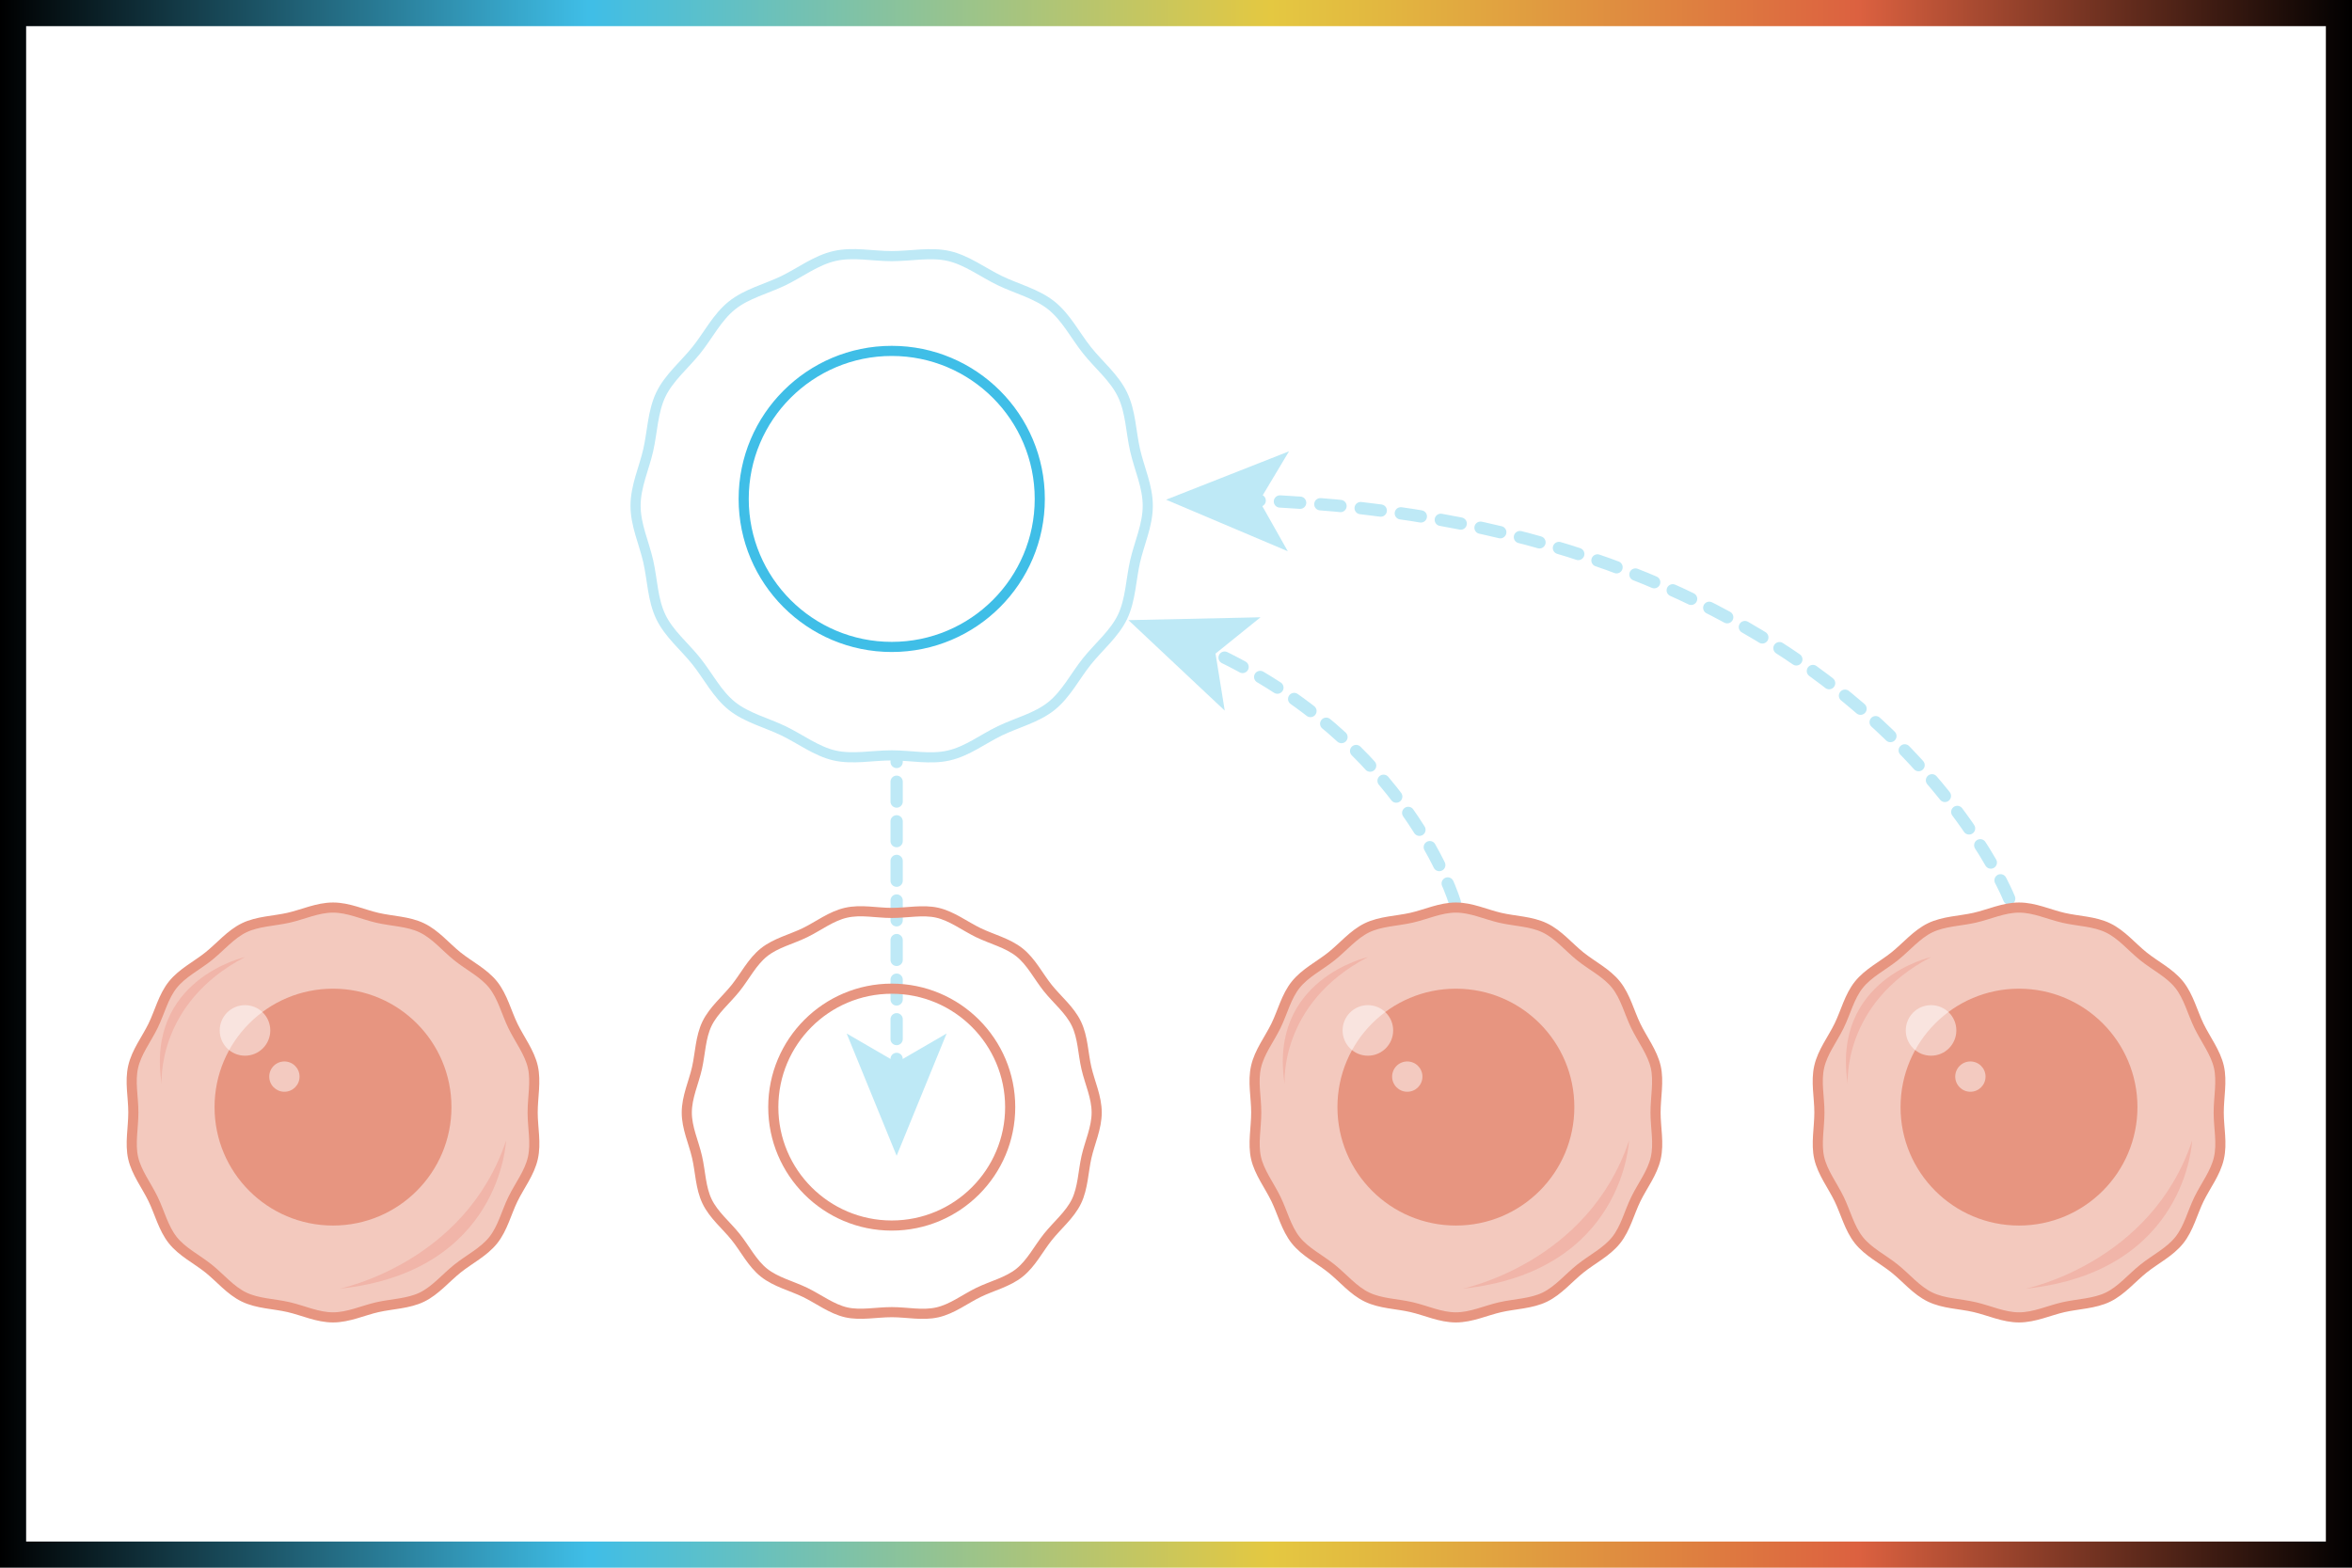 <?xml version="1.0" encoding="UTF-8"?>
<svg id="_x39__alra" xmlns="http://www.w3.org/2000/svg" xmlns:xlink="http://www.w3.org/1999/xlink" viewBox="0 0 360 240">
  <defs>
    <style>
      .cls-1, .cls-2, .cls-3, .cls-4 {
        stroke: #bee9f6;
      }

      .cls-1, .cls-2, .cls-3, .cls-4, .cls-5, .cls-6, .cls-7 {
        fill: none;
      }

      .cls-1, .cls-3, .cls-4 {
        stroke-linecap: round;
        stroke-linejoin: round;
        stroke-width: 1.88px;
      }

      .cls-2, .cls-5, .cls-6, .cls-7 {
        stroke-miterlimit: 10;
        stroke-width: 1.55px;
      }

      .cls-8 {
        fill: url(#linear-gradient);
      }

      .cls-9 {
        opacity: .5;
      }

      .cls-9, .cls-10 {
        fill: #fff;
      }

      .cls-11 {
        fill: #f1b5a9;
      }

      .cls-3 {
        stroke-dasharray: 3.03 3.03;
      }

      .cls-12 {
        filter: url(#outer-glow-4);
      }

      .cls-12, .cls-13, .cls-14 {
        fill: #e79580;
      }

      .cls-13 {
        filter: url(#outer-glow-5);
      }

      .cls-14 {
        filter: url(#outer-glow-3);
      }

      .cls-4 {
        stroke-dasharray: 3.1 3.1;
      }

      .cls-15 {
        fill: #f3c9be;
      }

      .cls-16 {
        fill: #bee9f6;
      }

      .cls-5 {
        filter: url(#outer-glow-2);
        stroke: #3fbee7;
      }

      .cls-6 {
        filter: url(#outer-glow-1);
      }

      .cls-6, .cls-7 {
        stroke: #e79580;
      }
    </style>
    <linearGradient id="linear-gradient" x1="0" y1="120" x2="360" y2="120" gradientUnits="userSpaceOnUse">
      <stop offset="0" stop-color="#000"/>
      <stop offset=".25" stop-color="#3fbee7"/>
      <stop offset=".54" stop-color="#e4c841"/>
      <stop offset=".59" stop-color="#e2b640"/>
      <stop offset=".7" stop-color="#df8840"/>
      <stop offset=".79" stop-color="#dc6140"/>
      <stop offset="1" stop-color="#000"/>
    </linearGradient>
    <filter id="outer-glow-1" x="117.59" y="150.59" width="37.8" height="37.8" filterUnits="userSpaceOnUse">
      <feOffset dx="0" dy="0"/>
      <feGaussianBlur result="blur" stdDeviation="6.6"/>
      <feFlood flood-color="#ea008a" flood-opacity="1"/>
      <feComposite in2="blur" operator="in"/>
      <feComposite in="SourceGraphic"/>
    </filter>
    <filter id="outer-glow-2" x="113.06" y="52.95" width="46.86" height="46.86" filterUnits="userSpaceOnUse">
      <feOffset dx="0" dy="0"/>
      <feGaussianBlur result="blur-2" stdDeviation="8.25"/>
      <feFlood flood-color="#ea008a" flood-opacity="1"/>
      <feComposite in2="blur-2" operator="in"/>
      <feComposite in="SourceGraphic"/>
    </filter>
    <filter id="outer-glow-3" x="290.91" y="151.36" width="36.25" height="36.25" filterUnits="userSpaceOnUse">
      <feOffset dx="0" dy="0"/>
      <feGaussianBlur result="blur-3" stdDeviation="6.6"/>
      <feFlood flood-color="#ea008a" flood-opacity="1"/>
      <feComposite in2="blur-3" operator="in"/>
      <feComposite in="SourceGraphic"/>
    </filter>
    <filter id="outer-glow-4" x="204.71" y="151.36" width="36.25" height="36.25" filterUnits="userSpaceOnUse">
      <feOffset dx="0" dy="0"/>
      <feGaussianBlur result="blur-4" stdDeviation="6.6"/>
      <feFlood flood-color="#ea008a" flood-opacity="1"/>
      <feComposite in2="blur-4" operator="in"/>
      <feComposite in="SourceGraphic"/>
    </filter>
    <filter id="outer-glow-5" x="32.84" y="151.36" width="36.25" height="36.25" filterUnits="userSpaceOnUse">
      <feOffset dx="0" dy="0"/>
      <feGaussianBlur result="blur-5" stdDeviation="6.6"/>
      <feFlood flood-color="#ea008a" flood-opacity="1"/>
      <feComposite in2="blur-5" operator="in"/>
      <feComposite in="SourceGraphic"/>
    </filter>
  </defs>
  <g>
    <rect class="cls-10" width="360" height="240"/>
    <path class="cls-8" d="M356,4v232H4V4h352M360,0H0v240h360V0h0Z"/>
  </g>
  <g>
    <g>
      <path class="cls-4" d="M307.53,137.57s-22.77-57.79-115.76-60.98"/>
      <polygon class="cls-16" points="178.48 76.5 197.3 69.09 192.76 76.68 197.11 84.39 178.48 76.5"/>
    </g>
    <g>
      <path class="cls-4" d="M222.68,138.15s-7.16-24.6-37.51-38.56"/>
      <polygon class="cls-16" points="172.72 94.94 192.94 94.5 186.05 100.06 187.46 108.79 172.72 94.94"/>
    </g>
    <g>
      <g>
        <line class="cls-1" x1="137.24" y1="115.1" x2="137.24" y2="116.65"/>
        <line class="cls-3" x1="137.24" y1="119.68" x2="137.24" y2="160.59"/>
        <line class="cls-1" x1="137.24" y1="162.11" x2="137.24" y2="163.65"/>
        <polygon class="cls-16" points="137.24 176.94 129.59 158.22 137.24 162.66 144.89 158.22 137.24 176.94"/>
      </g>
      <g>
        <path class="cls-7" d="M105.12,170.32c0-2.37,1.06-4.59,1.56-6.8s.54-4.75,1.54-6.81,2.93-3.64,4.37-5.44,2.53-4.02,4.34-5.47,4.2-2,6.29-3.02,3.99-2.53,6.28-3.05,4.61.03,6.98.03,4.77-.53,6.98-.03,4.22,2.05,6.28,3.05,4.49,1.58,6.3,3.02,2.89,3.66,4.34,5.47,3.36,3.34,4.37,5.44,1.01,4.52,1.54,6.81,1.57,4.43,1.57,6.8-1.06,4.59-1.56,6.8-.54,4.75-1.54,6.81-2.93,3.64-4.37,5.44-2.53,4.02-4.34,5.47-4.2,2-6.29,3.02c-2.06,1-3.99,2.53-6.28,3.05s-4.61-.03-6.98-.03-4.77.53-6.98.03-4.22-2.05-6.28-3.05-4.49-1.58-6.3-3.02-2.89-3.66-4.34-5.47-3.36-3.34-4.37-5.44-1.01-4.52-1.54-6.81-1.57-4.43-1.57-6.8Z"/>
        <circle class="cls-6" cx="136.49" cy="169.49" r="18.13"/>
      </g>
      <g>
        <g>
          <path class="cls-10" d="M97.28,77.42c0-2.96,1.31-5.74,1.94-8.51s.69-5.93,1.93-8.51,3.65-4.56,5.45-6.81,3.17-5.02,5.43-6.83,5.24-2.52,7.86-3.78c2.58-1.25,5-3.14,7.86-3.79s5.76.02,8.73.02,5.95-.65,8.73-.02,5.28,2.55,7.86,3.79,5.61,1.99,7.86,3.79,3.63,4.56,5.43,6.83,4.19,4.19,5.45,6.81,1.28,5.65,1.93,8.51,1.94,5.54,1.94,8.51-1.31,5.74-1.94,8.51-.69,5.93-1.93,8.51-3.65,4.56-5.45,6.81-3.17,5.02-5.43,6.83-5.24,2.52-7.86,3.78-5,3.14-7.86,3.79-5.76-.02-8.73-.02-5.95.65-8.73.02-5.28-2.55-7.86-3.79-5.61-1.99-7.86-3.79-3.63-4.56-5.43-6.83-4.19-4.19-5.45-6.81-1.28-5.65-1.93-8.51-1.94-5.54-1.94-8.51Z"/>
          <path class="cls-2" d="M97.28,77.42c0-2.96,1.31-5.74,1.94-8.51s.69-5.93,1.93-8.51,3.65-4.56,5.45-6.81,3.17-5.02,5.43-6.83,5.24-2.52,7.86-3.78c2.58-1.25,5-3.14,7.86-3.79s5.76.02,8.73.02,5.95-.65,8.73-.02,5.28,2.55,7.86,3.79,5.61,1.99,7.86,3.79,3.63,4.56,5.43,6.83,4.19,4.19,5.45,6.81,1.28,5.65,1.93,8.51,1.94,5.54,1.94,8.51-1.31,5.74-1.94,8.51-.69,5.93-1.93,8.51-3.65,4.56-5.45,6.81-3.17,5.02-5.43,6.83-5.24,2.52-7.86,3.78-5,3.14-7.86,3.79-5.76-.02-8.73-.02-5.95.65-8.73.02-5.28-2.55-7.86-3.79-5.61-1.99-7.86-3.79-3.63-4.56-5.43-6.83-4.19-4.19-5.45-6.81-1.28-5.65-1.93-8.51-1.94-5.54-1.94-8.51Z"/>
        </g>
        <circle class="cls-5" cx="136.49" cy="76.38" r="22.66"/>
      </g>
    </g>
    <g>
      <g>
        <g>
          <path class="cls-15" d="M339.6,170.32c0-2.37.53-4.77.03-6.98s-2.05-4.22-3.05-6.28-1.58-4.49-3.02-6.3-3.66-2.89-5.47-4.34-3.34-3.36-5.44-4.37-4.52-1.01-6.81-1.54-4.43-1.57-6.8-1.57-4.59,1.06-6.8,1.56-4.75.54-6.81,1.54-3.64,2.93-5.44,4.37-4.02,2.53-5.47,4.34-2,4.2-3.02,6.29-2.53,3.99-3.05,6.28.03,4.61.03,6.98-.53,4.77-.03,6.98,2.05,4.22,3.05,6.28,1.58,4.49,3.02,6.3,3.66,2.89,5.47,4.34,3.34,3.36,5.44,4.37,4.52,1.01,6.81,1.54,4.43,1.57,6.8,1.57,4.59-1.06,6.8-1.56,4.75-.54,6.81-1.54,3.64-2.93,5.44-4.37,4.02-2.53,5.47-4.34,2-4.2,3.02-6.29,2.53-3.99,3.05-6.28-.03-4.61-.03-6.98Z"/>
          <path class="cls-7" d="M339.6,170.32c0-2.37.53-4.77.03-6.98s-2.05-4.22-3.05-6.28-1.58-4.49-3.02-6.3-3.66-2.89-5.47-4.34-3.34-3.36-5.44-4.37-4.52-1.01-6.81-1.54-4.43-1.57-6.8-1.57-4.59,1.06-6.8,1.56-4.75.54-6.81,1.54-3.64,2.93-5.44,4.37-4.02,2.53-5.47,4.34-2,4.2-3.02,6.29-2.53,3.99-3.05,6.28.03,4.61.03,6.98-.53,4.77-.03,6.98,2.05,4.22,3.05,6.28,1.58,4.49,3.02,6.3,3.66,2.89,5.47,4.34,3.34,3.36,5.44,4.37,4.52,1.01,6.81,1.54,4.43,1.57,6.8,1.57,4.59-1.06,6.8-1.56,4.75-.54,6.81-1.54,3.64-2.93,5.44-4.37,4.02-2.53,5.47-4.34,2-4.2,3.02-6.29,2.53-3.99,3.05-6.28-.03-4.61-.03-6.98Z"/>
        </g>
        <circle class="cls-14" cx="309.03" cy="169.49" r="18.13"/>
      </g>
      <g>
        <path class="cls-9" d="M299.44,157.75c0-2.14-1.73-3.87-3.87-3.87-2.14,0-3.87,1.73-3.87,3.87s1.73,3.87,3.87,3.87c2.14,0,3.87-1.73,3.87-3.87Z"/>
        <circle class="cls-9" cx="301.59" cy="164.82" r="2.32"/>
        <path class="cls-11" d="M310.04,197.29s19.23-3.89,25.49-22.68c0,0-.79,20.09-25.49,22.68Z"/>
        <path class="cls-11" d="M282.82,165.96s-.94-12.31,12.75-19.44c0,0-15.27,3.38-12.75,19.44Z"/>
      </g>
    </g>
    <g>
      <g>
        <g>
          <path class="cls-15" d="M253.4,170.32c0-2.37.53-4.77.03-6.98s-2.05-4.22-3.05-6.28-1.58-4.49-3.02-6.3-3.66-2.89-5.47-4.34-3.34-3.36-5.44-4.37-4.52-1.01-6.81-1.54-4.43-1.57-6.8-1.57-4.59,1.06-6.8,1.56-4.75.54-6.81,1.54-3.64,2.93-5.44,4.37-4.02,2.53-5.47,4.34-2,4.2-3.02,6.29-2.53,3.99-3.05,6.28.03,4.61.03,6.98c0,2.37-.53,4.77-.03,6.98s2.05,4.22,3.05,6.28,1.58,4.49,3.02,6.3,3.66,2.89,5.47,4.34,3.34,3.36,5.44,4.37,4.52,1.01,6.81,1.54,4.43,1.57,6.8,1.57,4.59-1.06,6.8-1.56,4.75-.54,6.81-1.54,3.64-2.93,5.44-4.37,4.02-2.53,5.47-4.34,2-4.2,3.02-6.29,2.53-3.99,3.05-6.28-.03-4.61-.03-6.98Z"/>
          <path class="cls-7" d="M253.4,170.32c0-2.37.53-4.77.03-6.98s-2.05-4.22-3.05-6.28-1.58-4.49-3.02-6.3-3.66-2.89-5.47-4.34-3.34-3.36-5.44-4.37-4.52-1.01-6.81-1.54-4.43-1.57-6.8-1.57-4.59,1.06-6.8,1.56-4.75.54-6.81,1.54-3.64,2.93-5.44,4.37-4.02,2.53-5.47,4.34-2,4.2-3.02,6.29-2.53,3.99-3.05,6.28.03,4.61.03,6.98c0,2.37-.53,4.77-.03,6.98s2.05,4.22,3.05,6.28,1.58,4.49,3.02,6.3,3.66,2.89,5.47,4.34,3.34,3.36,5.44,4.37,4.52,1.01,6.81,1.54,4.43,1.57,6.8,1.57,4.59-1.06,6.8-1.56,4.75-.54,6.81-1.54,3.64-2.93,5.44-4.37,4.02-2.53,5.47-4.34,2-4.2,3.02-6.29,2.53-3.99,3.05-6.28-.03-4.61-.03-6.98Z"/>
        </g>
        <circle class="cls-12" cx="222.84" cy="169.49" r="18.13"/>
      </g>
      <g>
        <circle class="cls-9" cx="209.37" cy="157.75" r="3.87"/>
        <circle class="cls-9" cx="215.4" cy="164.82" r="2.32"/>
        <path class="cls-11" d="M223.85,197.29s19.23-3.89,25.49-22.68c0,0-.79,20.09-25.49,22.68Z"/>
        <path class="cls-11" d="M196.63,165.96s-.94-12.31,12.75-19.44c0,0-15.27,3.38-12.75,19.44Z"/>
      </g>
    </g>
    <g>
      <g>
        <g>
          <path class="cls-15" d="M81.53,170.32c0-2.37.53-4.77.03-6.98s-2.05-4.22-3.05-6.28-1.58-4.49-3.02-6.3-3.66-2.89-5.47-4.34-3.34-3.36-5.44-4.37-4.52-1.01-6.81-1.54-4.43-1.57-6.8-1.57-4.59,1.06-6.8,1.56-4.75.54-6.81,1.54-3.64,2.93-5.44,4.37-4.02,2.53-5.47,4.34-2,4.2-3.02,6.29-2.53,3.99-3.05,6.28.03,4.61.03,6.98-.53,4.77-.03,6.98,2.05,4.22,3.05,6.28,1.58,4.49,3.02,6.3,3.66,2.89,5.47,4.34,3.34,3.36,5.44,4.37,4.52,1.01,6.81,1.54,4.43,1.57,6.8,1.57,4.59-1.06,6.8-1.56,4.75-.54,6.81-1.54,3.64-2.93,5.44-4.37,4.02-2.53,5.47-4.34,2-4.2,3.02-6.29,2.53-3.99,3.05-6.28-.03-4.61-.03-6.98Z"/>
          <path class="cls-7" d="M81.53,170.32c0-2.37.53-4.77.03-6.98s-2.05-4.22-3.05-6.28-1.58-4.49-3.02-6.3-3.66-2.89-5.47-4.34-3.34-3.36-5.44-4.37-4.52-1.01-6.81-1.54-4.43-1.57-6.8-1.57-4.59,1.06-6.8,1.56-4.75.54-6.81,1.54-3.64,2.93-5.44,4.37-4.02,2.53-5.47,4.34-2,4.2-3.02,6.29-2.53,3.99-3.05,6.28.03,4.61.03,6.98-.53,4.77-.03,6.98,2.05,4.22,3.05,6.28,1.58,4.49,3.02,6.3,3.66,2.89,5.47,4.34,3.34,3.36,5.44,4.37,4.52,1.01,6.81,1.54,4.43,1.57,6.8,1.57,4.59-1.06,6.8-1.56,4.75-.54,6.81-1.54,3.64-2.93,5.44-4.37,4.02-2.53,5.47-4.34,2-4.2,3.02-6.29,2.53-3.99,3.05-6.28-.03-4.61-.03-6.98Z"/>
        </g>
        <circle class="cls-13" cx="50.97" cy="169.49" r="18.13"/>
      </g>
      <g>
        <path class="cls-9" d="M41.37,157.75c0-2.14-1.73-3.87-3.87-3.87-2.14,0-3.87,1.73-3.87,3.87s1.73,3.87,3.87,3.87,3.87-1.73,3.87-3.87Z"/>
        <circle class="cls-9" cx="43.53" cy="164.82" r="2.32"/>
        <path class="cls-11" d="M51.97,197.29s19.23-3.89,25.49-22.68c0,0-.79,20.09-25.49,22.68Z"/>
        <path class="cls-11" d="M24.75,165.96s-.94-12.31,12.75-19.44c0,0-15.27,3.38-12.75,19.44Z"/>
      </g>
    </g>
  </g>
</svg>